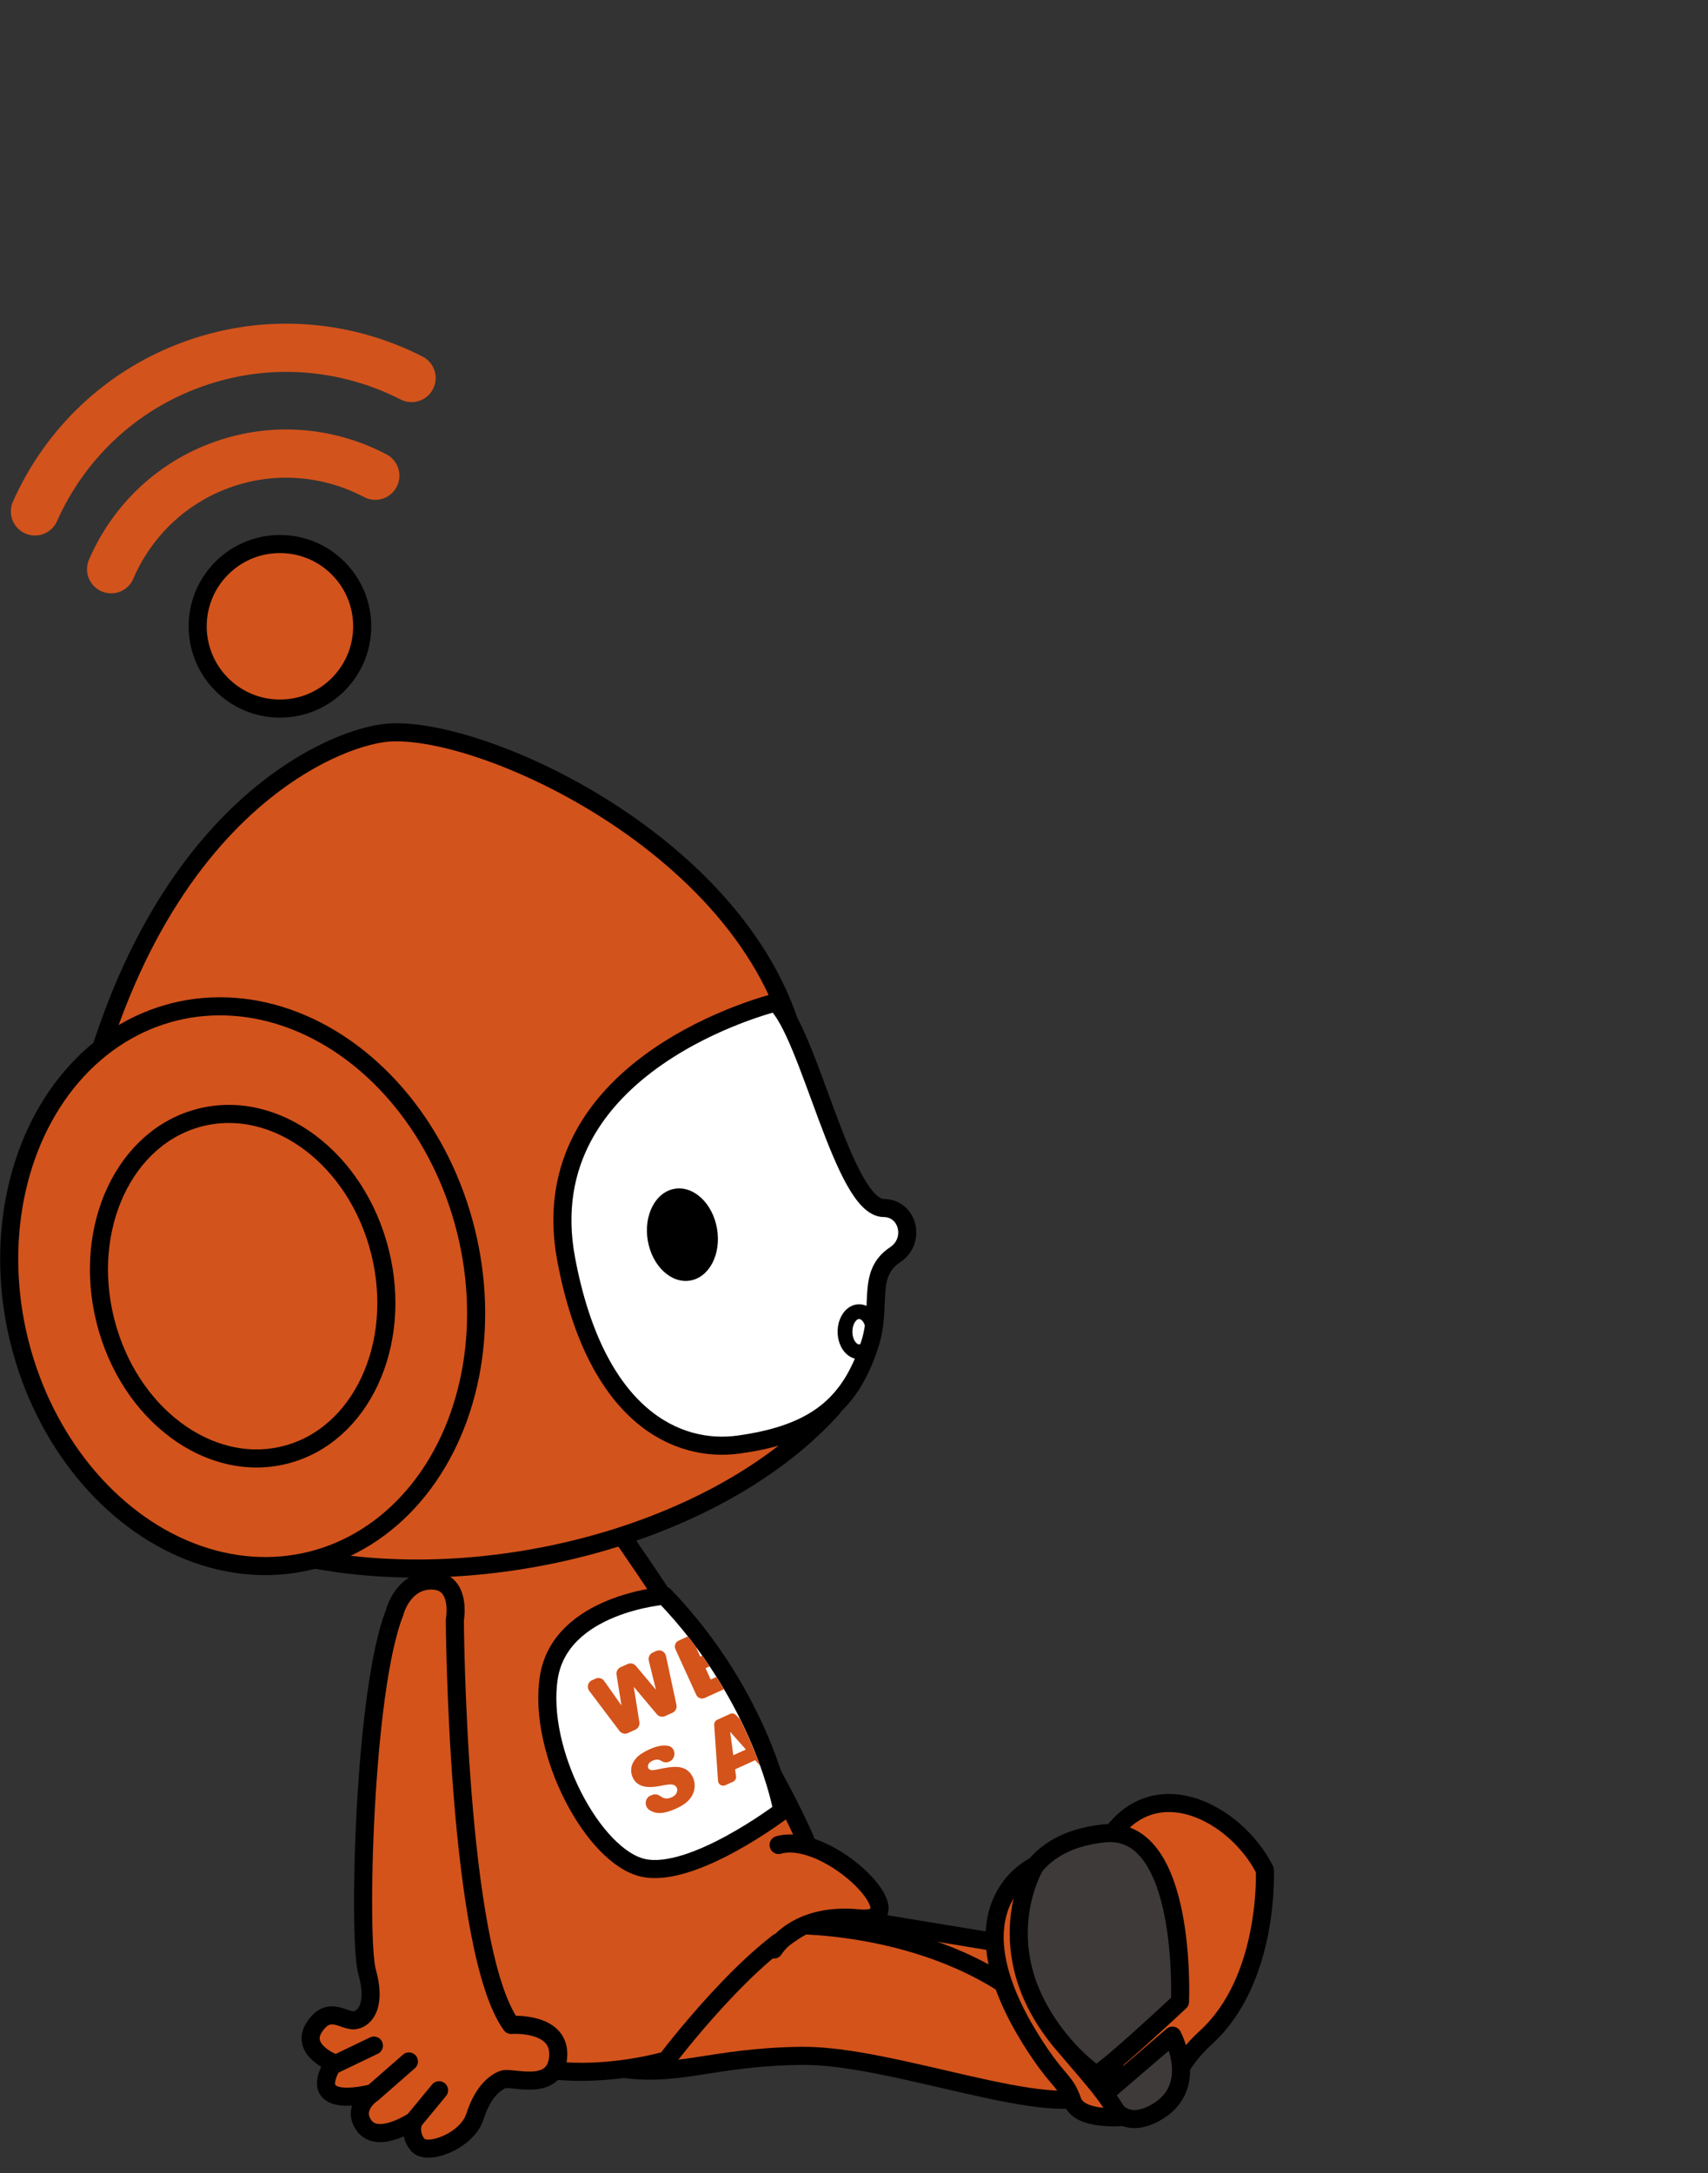 <?xml version="1.0" encoding="UTF-8"?>
<svg id="a" data-name="レイヤー 8" xmlns="http://www.w3.org/2000/svg" viewBox="0 0 283.4 360.52">
  <rect x="0" y="0" width="283.4" height="360.52" fill="#333333" stroke="none"/>
  <defs>
    <style>
      .b, .c {
        fill: #fff;
      }

      .b, .c, .d, .e, .f, .g, .h, .i {
        stroke-linecap: round;
      }

      .b, .c, .e, .f, .g, .h, .i {
        stroke: #000;
        stroke-linejoin: round;
      }

      .b, .e, .g, .h, .i {
        stroke-width: 3px;
      }

      .c, .f {
        stroke-width: 2.45px;
      }

      .j, .k {
        stroke-width: 0px;
      }

      .d {
        stroke: #d3531c;
        stroke-miterlimit: 10;
        stroke-width: 8px;
      }

      .d, .f, .g {
        fill: none;
      }

      .e {
        fill: #3e3a39;
      }

      .h, .k {
        fill: #d3531b;
      }

      .i {
        fill: #d3531c;
      }
    </style>
  </defs>
  <g>
    <path class="k" d="m178.03,337.48l2.12-2.08-74.69-12.31,2.85-11.03,71.96,12.29c-1.51-4.24-1.28-7.57,1.26-14.41,6.79-18.28,23.15-10.1,28.35.27,0,0,.86,18.15-9.81,27.82-4.85,4.4-6.04,9.1-6.04,9.1,0,0-17.65.76-16-9.65Z"/>
    <line class="g" x1="109.7" y1="313.06" x2="179.34" y2="324.53"/>
    <line class="g" x1="105.45" y1="323.09" x2="183.76" y2="335.8"/>
    <path class="g" d="m189.04,337.13s-14.31-8.91-7.52-27.19c6.79-18.28,23.15-10.1,28.35.27,0,0,.86,18.15-9.81,27.82-4.85,4.4-6.04,9.1-6.04,9.1,0,0-17.65.76-16-9.65"/>
  </g>
  <g>
    <path class="h" d="m102.06,342.99c10.29,1.82,15.62-1.75,30.9-1.94,15.29-.19,42.14,11.02,49.14,5.99,6.99-5.03,1.62-25.62-4.1-23.62-5.72,2-1.86,12.26-1.86,12.26l-1.54.03c-16.13-16.86-43.1-16.34-43.1-16.34"/>
    <path class="e" d="m181.75,344.11c.67.5,14.04-12.04,14.04-12.04,0,0,1.29-29.31-12.54-27.93-13.83,1.38-14.98,12.04-14.95,15.91.03,3.88,2.68,16.01,13.45,24.05Z"/>
    <path class="e" d="m194.54,337.7l-11.15,9.56s1.96,7.16,8.78,2.96c6.82-4.2,2.36-12.52,2.36-12.52Z"/>
    <path class="h" d="m185.54,350.73c-2.15-3.48-2.8-4.23-9.05-11.52-13.31-15.52-4.74-29.7-4.74-29.7,0,0-15.6,6.93.76,31.09,3.36,4.95,4.25,4.6,5.44,7.97,1.18,3.37,8.55,2.6,8.55,2.6"/>
  </g>
  <path class="i" d="m73.18,255.57s-13.36,47.38-4.17,71.4c9.41,24.6,41.58,14.81,41.58,14.81,0,0,14.04-18.66,24.43-23.21,10.39-4.55-34.8-68.05-34.8-68.05,0,0-16.34,7.89-27.05,5.05Z"/>
  <path class="i" d="m138.08,233.67c-34.85,38.54-135.61,39.74-128.01-27.43,7.6-67.18,42.38-83.01,53.37-84.6,15.47-2.24,64.48,19.92,69.45,56.18,7.18,52.37,5.18,55.85,5.18,55.85Z"/>
  <path class="b" d="m128.69,166.31c5.63,5.13,11.23,34.04,17.95,34.09,4.05.03,5.38,5.44,1.89,7.75-4.83,3.19-2.13,8.4-4.2,14.83-3.19,9.91-8.9,14.88-21.75,16.66-10.09,1.4-23.69-4.47-28.63-30.7-6.16-32.67,34.75-42.63,34.75-42.63Z"/>
  <ellipse class="i" cx="40.25" cy="213.38" rx="38.17" ry="46.9" transform="translate(-50.55 16.13) rotate(-14.04)"/>
  <ellipse class="i" cx="40.25" cy="213.38" rx="23.49" ry="28.86" transform="translate(-50.55 16.13) rotate(-14.04)"/>
  <ellipse class="j" cx="113.22" cy="204.83" rx="5.83" ry="7.72" transform="translate(-32.66 21.82) rotate(-9.63)"/>
  <circle class="i" cx="46.45" cy="103.9" r="13.65"/>
  <path class="d" d="m18.44,94.43c3.37-7.83,9.84-14.3,18.51-17.37,8.67-3.07,17.77-2.11,25.32,1.86"/>
  <path class="d" d="m5.8,84.84c4.91-11.06,14.17-20.16,26.48-24.52,12.31-4.36,25.23-3.11,36.01,2.39"/>
  <path class="i" d="m128.41,323.41s3.6-6.19,14.01-5.17c10.41,1.03-4.79-14.54-13.23-12.17"/>
  <g>
    <path class="h" d="m65.48,267.52c-5.16,12.9-6.09,54.23-4.58,59.55,1.51,5.32-.14,7.72-1.95,8.06-1.81.34-4.3-2.63-6.78,1.14-2.48,3.77,3.17,5.96,3.17,5.96-4.97,8.17,6.51,4.99,6.51,4.99,0,0-3.7,2.41-1.38,5.47,2.32,3.06,8.15-.83,8.15-.83,0,0-.87,2.03.67,3.93,1.54,1.9,8.19-.59,9.5-4.64s3.2-5.59,4.65-6.17c1.45-.58,8.66,2.26,9.17-3.71s-7.8-5.35-7.8-5.35c-9.03-12.61-9.34-67.17-9.34-67.17,0,0,1.2-6.4-3.72-6.55-4.92-.14-6.28,5.31-6.28,5.31Z"/>
    <line class="g" x1="68.63" y1="351.87" x2="72.85" y2="346.76"/>
    <line class="g" x1="55.59" y1="342.45" x2="62.04" y2="339.35"/>
    <line class="g" x1="61.86" y1="347.22" x2="67.85" y2="341.98"/>
  </g>
  <path class="c" d="m110.24,264.71s-17.28,1.34-19.18,13.6c-1.9,12.26,7.44,29.78,15.7,31.56,8.26,1.78,23.06-9.48,23.06-9.48,0,0-3.15-18.57-19.58-35.68Z"/>
  <path class="g" d="m110.24,264.71s-17.28,1.34-19.18,13.6c-1.9,12.26,7.44,29.78,15.7,31.56,8.26,1.78,23.06-9.48,23.06-9.48,0,0-3.15-18.57-19.58-35.68Z"/>
  <ellipse class="f" cx="142.55" cy="220.92" rx="2.34" ry="3.33"/>
  <path class="k" d="m98.23,278.74l.59-.27c.51-.23,1.11-.07,1.43.39l2.87,4.07-.82-5.11c-.08-.52.19-1.02.67-1.24l1.17-.53c.48-.22,1.04-.09,1.37.31l3.33,3.96-1.19-4.83c-.13-.54.14-1.1.65-1.34l.58-.26c.68-.31,1.46.09,1.62.81l1.74,8.13c.11.53-.16,1.08-.65,1.3l-1.23.56c-.48.22-1.04.09-1.37-.31l-3.83-4.55.93,5.87c.08.52-.19,1.02-.67,1.24l-1.23.56c-.5.23-1.08.08-1.41-.36l-5.01-6.64c-.45-.59-.23-1.45.45-1.76Z"/>
  <path class="k" d="m107.9,297.92l.16-.09c.52-.28,1.13-.17,1.59.19.08.06.15.11.23.15.48.25,1,.24,1.56-.01.42-.19.7-.44.83-.74s.15-.58.03-.84-.32-.42-.63-.51-.89-.05-1.75.13c-1.42.3-2.51.33-3.28.1-.77-.23-1.33-.71-1.67-1.46-.22-.49-.29-1.01-.21-1.58s.36-1.1.81-1.61,1.18-.99,2.17-1.44c1.21-.55,2.24-.75,3.09-.59.01,0,.03,0,.04,0,1.24.25,1.4,1.99.28,2.58h0c-.45.24-1,.21-1.42-.08-.12-.08-.24-.13-.36-.17-.32-.09-.69-.04-1.11.15-.34.16-.57.35-.67.57s-.11.44-.02.65c.07.15.2.26.4.31.2.06.58.03,1.14-.1,1.41-.31,2.46-.45,3.14-.42.68.03,1.25.2,1.69.5s.78.71,1.02,1.23c.28.61.37,1.25.26,1.92s-.4,1.27-.88,1.81-1.19,1.02-2.11,1.44c-1.62.74-2.88.94-3.78.6-.22-.08-.43-.18-.63-.3-.93-.55-.89-1.92.06-2.43Z"/>
  <path class="k" d="m112.07,273.59l3.45,7.56c.24.54.88.77,1.41.53l3.18-1.45c-.4-.67-.8-1.35-1.24-2.04l-.95.43-.85-1.87.67-.31c-.39-.59-.8-1.19-1.22-1.78l-.33.15-.69-1.51h.03c-.45-.62-.91-1.22-1.39-1.83l-1.54.7c-.54.24-.77.88-.53,1.41Z"/>
  <path class="k" d="m121.13,284.33l-2.13.97c-.32.15-.52.48-.5.83l.64,9.31c.04.59.66.96,1.2.72l1.3-.59c.34-.16.54-.52.49-.9l-.16-1.15,3.33-1.52.77.88s.01,0,.02.01c-.81-2.23-1.89-4.84-3.29-7.68l-.72-.72c-.25-.25-.63-.32-.96-.17Zm.54,6.85l-.52-3.89,2.61,2.94-2.09.95Z"/>
</svg>